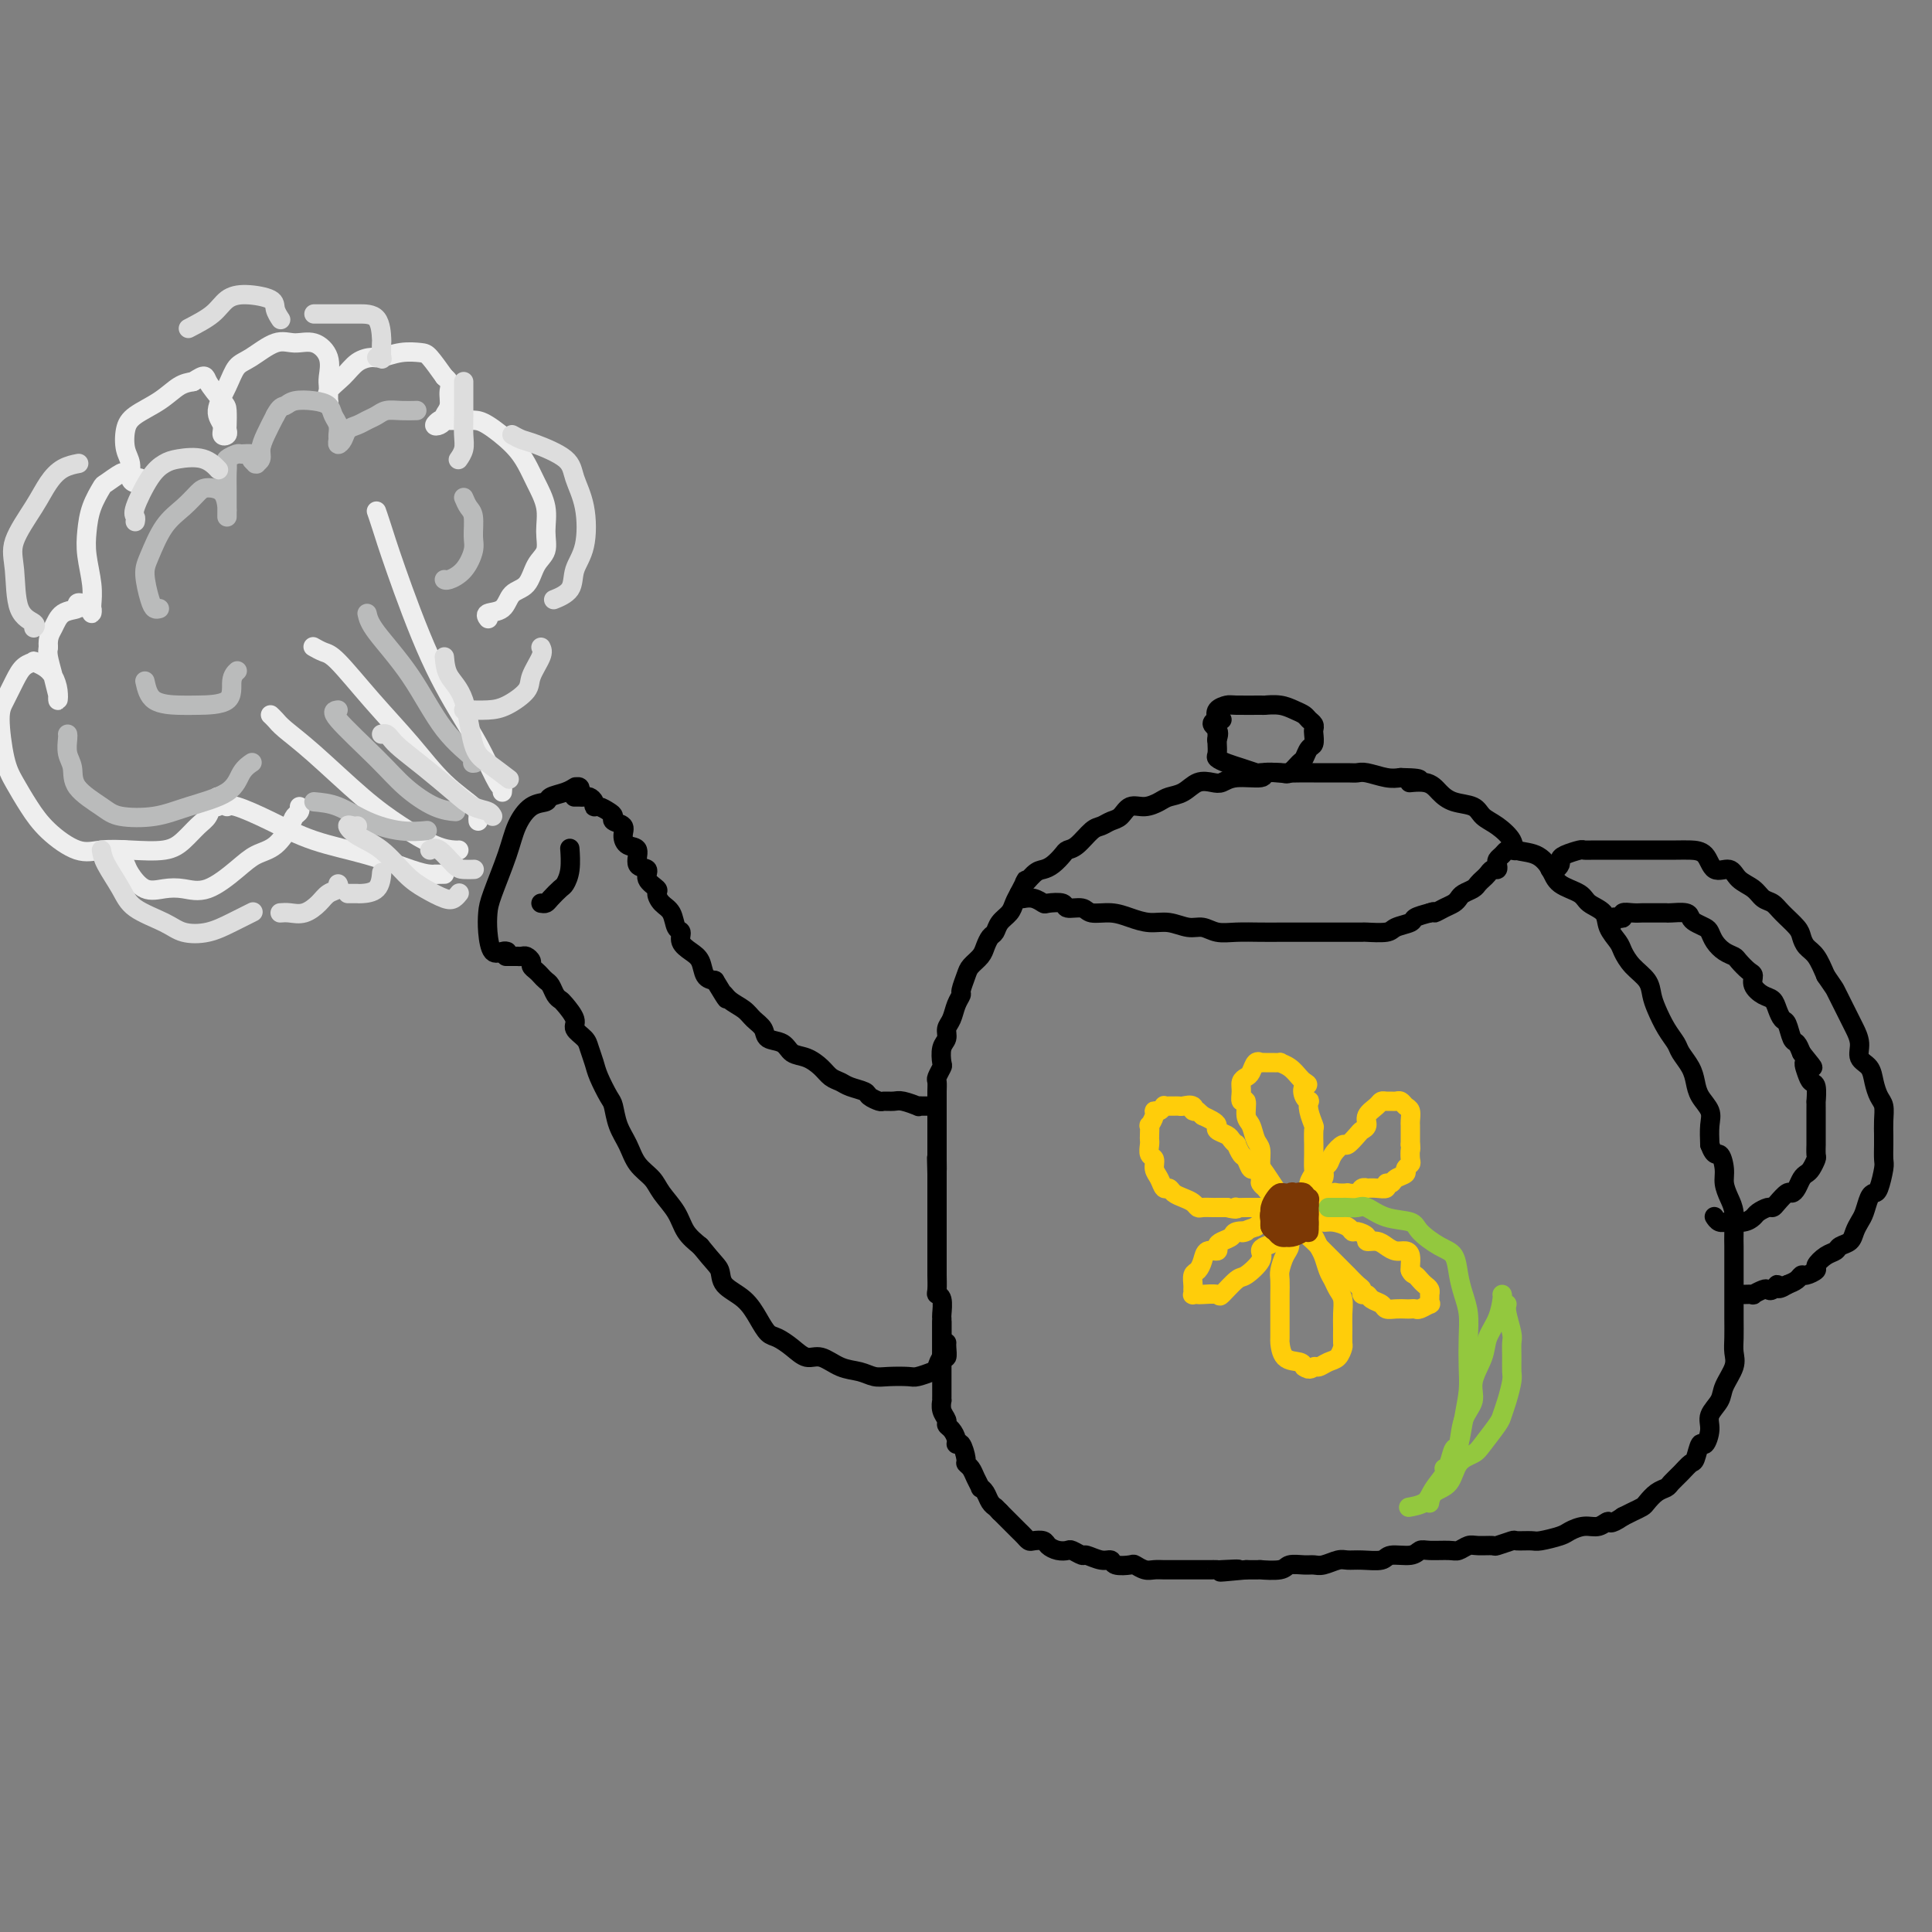 <svg viewBox='0 0 400 400' version='1.1' xmlns='http://www.w3.org/2000/svg' xmlns:xlink='http://www.w3.org/1999/xlink'><rect x="0" y="0" width="400" height="400" fill="#808080" stroke="none"/><g fill='none' stroke='rgb(0,0,0)' stroke-width='4' stroke-linecap='round' stroke-linejoin='round'><path d='M120,164c-0.030,0.113 -0.059,0.226 0,0c0.059,-0.226 0.207,-0.789 0,-1c-0.207,-0.211 -0.770,-0.068 -1,0c-0.230,0.068 -0.126,0.060 0,0c0.126,-0.060 0.274,-0.173 0,0c-0.274,0.173 -0.969,0.632 -2,1c-1.031,0.368 -2.396,0.646 -3,1c-0.604,0.354 -0.445,0.783 -1,1c-0.555,0.217 -1.823,0.220 -3,1c-1.177,0.780 -2.263,2.335 -3,4c-0.737,1.665 -1.124,3.438 -2,6c-0.876,2.562 -2.242,5.912 -3,8c-0.758,2.088 -0.907,2.913 -1,4c-0.093,1.087 -0.130,2.435 0,4c0.130,1.565 0.427,3.347 1,4c0.573,0.653 1.424,0.176 2,0c0.576,-0.176 0.879,-0.050 1,0c0.121,0.050 0.061,0.025 0,0'/><path d='M105,198c-0.233,-0.000 -0.466,-0.001 0,0c0.466,0.001 1.631,0.003 2,0c0.369,-0.003 -0.060,-0.012 0,0c0.060,0.012 0.607,0.045 1,0c0.393,-0.045 0.630,-0.167 1,0c0.370,0.167 0.873,0.622 1,1c0.127,0.378 -0.121,0.678 0,1c0.121,0.322 0.610,0.667 1,1c0.390,0.333 0.682,0.653 1,1c0.318,0.347 0.661,0.721 1,1c0.339,0.279 0.673,0.463 1,1c0.327,0.537 0.646,1.428 1,2c0.354,0.572 0.743,0.825 1,1c0.257,0.175 0.383,0.273 1,1c0.617,0.727 1.724,2.085 2,3c0.276,0.915 -0.278,1.387 0,2c0.278,0.613 1.388,1.365 2,2c0.612,0.635 0.728,1.151 1,2c0.272,0.849 0.702,2.029 1,3c0.298,0.971 0.464,1.732 1,3c0.536,1.268 1.441,3.042 2,4c0.559,0.958 0.773,1.099 1,2c0.227,0.901 0.468,2.561 1,4c0.532,1.439 1.354,2.656 2,4c0.646,1.344 1.117,2.814 2,4c0.883,1.186 2.179,2.089 3,3c0.821,0.911 1.169,1.832 2,3c0.831,1.168 2.147,2.584 3,4c0.853,1.416 1.244,2.833 2,4c0.756,1.167 1.878,2.083 3,3'/><path d='M145,258c2.910,3.615 3.686,4.152 4,5c0.314,0.848 0.166,2.005 1,3c0.834,0.995 2.649,1.827 4,3c1.351,1.173 2.238,2.686 3,4c0.762,1.314 1.400,2.427 2,3c0.600,0.573 1.164,0.605 2,1c0.836,0.395 1.946,1.152 3,2c1.054,0.848 2.053,1.786 3,2c0.947,0.214 1.841,-0.296 3,0c1.159,0.296 2.583,1.400 4,2c1.417,0.600 2.825,0.698 4,1c1.175,0.302 2.115,0.810 3,1c0.885,0.190 1.715,0.063 3,0c1.285,-0.063 3.027,-0.063 4,0c0.973,0.063 1.179,0.191 2,0c0.821,-0.191 2.259,-0.699 3,-1c0.741,-0.301 0.787,-0.396 1,-1c0.213,-0.604 0.593,-1.717 1,-2c0.407,-0.283 0.841,0.264 1,0c0.159,-0.264 0.043,-1.340 0,-2c-0.043,-0.660 -0.012,-0.903 0,-1c0.012,-0.097 0.006,-0.049 0,0'/><path d='M112,187c0.364,0.056 0.728,0.113 1,0c0.272,-0.113 0.451,-0.395 1,-1c0.549,-0.605 1.468,-1.531 2,-2c0.532,-0.469 0.679,-0.479 1,-1c0.321,-0.521 0.818,-1.552 1,-3c0.182,-1.448 0.049,-3.313 0,-4c-0.049,-0.687 -0.014,-0.196 0,0c0.014,0.196 0.007,0.098 0,0'/><path d='M119,165c-0.089,0.002 -0.178,0.003 0,0c0.178,-0.003 0.621,-0.011 1,0c0.379,0.011 0.692,0.041 1,0c0.308,-0.041 0.611,-0.151 1,0c0.389,0.151 0.865,0.565 1,1c0.135,0.435 -0.071,0.890 0,1c0.071,0.110 0.419,-0.126 1,0c0.581,0.126 1.395,0.614 2,1c0.605,0.386 1.001,0.671 1,1c-0.001,0.329 -0.398,0.702 0,1c0.398,0.298 1.593,0.521 2,1c0.407,0.479 0.026,1.213 0,2c-0.026,0.787 0.303,1.628 1,2c0.697,0.372 1.764,0.275 2,1c0.236,0.725 -0.358,2.273 0,3c0.358,0.727 1.667,0.632 2,1c0.333,0.368 -0.310,1.200 0,2c0.310,0.800 1.574,1.570 2,2c0.426,0.430 0.013,0.520 0,1c-0.013,0.480 0.373,1.350 1,2c0.627,0.650 1.494,1.081 2,2c0.506,0.919 0.650,2.328 1,3c0.350,0.672 0.905,0.607 1,1c0.095,0.393 -0.270,1.243 0,2c0.270,0.757 1.175,1.419 2,2c0.825,0.581 1.568,1.079 2,2c0.432,0.921 0.552,2.263 1,3c0.448,0.737 1.224,0.868 2,1'/><path d='M148,203c3.374,5.595 2.309,3.582 2,3c-0.309,-0.582 0.139,0.268 1,1c0.861,0.732 2.136,1.347 3,2c0.864,0.653 1.319,1.345 2,2c0.681,0.655 1.589,1.274 2,2c0.411,0.726 0.326,1.559 1,2c0.674,0.441 2.106,0.489 3,1c0.894,0.511 1.251,1.485 2,2c0.749,0.515 1.890,0.572 3,1c1.110,0.428 2.189,1.228 3,2c0.811,0.772 1.354,1.516 2,2c0.646,0.484 1.396,0.708 2,1c0.604,0.292 1.064,0.653 2,1c0.936,0.347 2.348,0.682 3,1c0.652,0.318 0.543,0.620 1,1c0.457,0.380 1.479,0.838 2,1c0.521,0.162 0.541,0.029 1,0c0.459,-0.029 1.355,0.045 2,0c0.645,-0.045 1.037,-0.208 2,0c0.963,0.208 2.495,0.788 3,1c0.505,0.212 -0.019,0.057 0,0c0.019,-0.057 0.580,-0.015 1,0c0.420,0.015 0.700,0.004 1,0c0.300,-0.004 0.619,-0.001 1,0c0.381,0.001 0.823,0.000 1,0c0.177,-0.000 0.088,-0.000 0,0'/><path d='M195,281c-0.000,0.091 -0.000,0.183 0,0c0.000,-0.183 0.000,-0.640 0,-1c-0.000,-0.360 -0.000,-0.624 0,-1c0.000,-0.376 0.000,-0.864 0,-1c-0.000,-0.136 -0.000,0.082 0,0c0.000,-0.082 0.001,-0.463 0,-1c-0.001,-0.537 -0.004,-1.230 0,-2c0.004,-0.770 0.015,-1.619 0,-2c-0.015,-0.381 -0.057,-0.295 0,-1c0.057,-0.705 0.211,-2.200 0,-3c-0.211,-0.800 -0.789,-0.903 -1,-1c-0.211,-0.097 -0.057,-0.187 0,-1c0.057,-0.813 0.015,-2.349 0,-3c-0.015,-0.651 -0.004,-0.415 0,-1c0.004,-0.585 0.001,-1.990 0,-3c-0.001,-1.010 -0.000,-1.626 0,-2c0.000,-0.374 0.000,-0.505 0,-1c-0.000,-0.495 -0.000,-1.355 0,-2c0.000,-0.645 0.000,-1.076 0,-2c-0.000,-0.924 -0.000,-2.341 0,-3c0.000,-0.659 0.000,-0.561 0,-1c-0.000,-0.439 -0.000,-1.417 0,-2c0.000,-0.583 0.000,-0.772 0,-1c-0.000,-0.228 -0.000,-0.494 0,-1c0.000,-0.506 0.000,-1.253 0,-2'/><path d='M194,243c-0.155,-6.036 -0.041,-2.125 0,-1c0.041,1.125 0.011,-0.534 0,-2c-0.011,-1.466 -0.003,-2.738 0,-3c0.003,-0.262 0.001,0.487 0,0c-0.001,-0.487 -0.000,-2.210 0,-3c0.000,-0.790 -0.000,-0.648 0,-1c0.000,-0.352 0.000,-1.198 0,-2c-0.000,-0.802 -0.001,-1.562 0,-2c0.001,-0.438 0.004,-0.555 0,-1c-0.004,-0.445 -0.015,-1.216 0,-2c0.015,-0.784 0.055,-1.579 0,-2c-0.055,-0.421 -0.207,-0.469 0,-1c0.207,-0.531 0.773,-1.546 1,-2c0.227,-0.454 0.117,-0.347 0,-1c-0.117,-0.653 -0.239,-2.065 0,-3c0.239,-0.935 0.839,-1.392 1,-2c0.161,-0.608 -0.115,-1.365 0,-2c0.115,-0.635 0.623,-1.146 1,-2c0.377,-0.854 0.625,-2.049 1,-3c0.375,-0.951 0.878,-1.658 1,-2c0.122,-0.342 -0.136,-0.318 0,-1c0.136,-0.682 0.666,-2.071 1,-3c0.334,-0.929 0.471,-1.400 1,-2c0.529,-0.600 1.450,-1.330 2,-2c0.550,-0.670 0.728,-1.282 1,-2c0.272,-0.718 0.636,-1.543 1,-2c0.364,-0.457 0.727,-0.545 1,-1c0.273,-0.455 0.455,-1.277 1,-2c0.545,-0.723 1.455,-1.349 2,-2c0.545,-0.651 0.727,-1.329 1,-2c0.273,-0.671 0.636,-1.336 1,-2'/><path d='M211,185c2.452,-4.677 1.080,-2.370 1,-2c-0.080,0.370 1.130,-1.197 2,-2c0.870,-0.803 1.401,-0.843 2,-1c0.599,-0.157 1.266,-0.431 2,-1c0.734,-0.569 1.533,-1.434 2,-2c0.467,-0.566 0.600,-0.835 1,-1c0.400,-0.165 1.066,-0.228 2,-1c0.934,-0.772 2.136,-2.253 3,-3c0.864,-0.747 1.389,-0.760 2,-1c0.611,-0.240 1.308,-0.708 2,-1c0.692,-0.292 1.378,-0.407 2,-1c0.622,-0.593 1.181,-1.663 2,-2c0.819,-0.337 1.899,0.060 3,0c1.101,-0.060 2.224,-0.577 3,-1c0.776,-0.423 1.205,-0.753 2,-1c0.795,-0.247 1.957,-0.410 3,-1c1.043,-0.590 1.969,-1.607 3,-2c1.031,-0.393 2.169,-0.162 3,0c0.831,0.162 1.355,0.254 2,0c0.645,-0.254 1.411,-0.853 3,-1c1.589,-0.147 4.000,0.157 5,0c1.000,-0.157 0.587,-0.774 1,-1c0.413,-0.226 1.651,-0.061 3,0c1.349,0.061 2.809,0.017 4,0c1.191,-0.017 2.113,-0.005 3,0c0.887,0.005 1.739,0.005 3,0c1.261,-0.005 2.932,-0.015 4,0c1.068,0.015 1.534,0.056 2,0c0.466,-0.056 0.933,-0.207 2,0c1.067,0.207 2.733,0.774 4,1c1.267,0.226 2.133,0.113 3,0'/><path d='M290,161c6.808,0.096 2.829,0.837 2,1c-0.829,0.163 1.492,-0.251 3,0c1.508,0.251 2.202,1.169 3,2c0.798,0.831 1.699,1.577 3,2c1.301,0.423 3.000,0.523 4,1c1.000,0.477 1.299,1.331 2,2c0.701,0.669 1.802,1.155 3,2c1.198,0.845 2.493,2.050 3,3c0.507,0.950 0.227,1.644 1,2c0.773,0.356 2.600,0.375 4,1c1.400,0.625 2.372,1.857 3,3c0.628,1.143 0.913,2.196 2,3c1.087,0.804 2.978,1.360 4,2c1.022,0.640 1.176,1.364 2,2c0.824,0.636 2.316,1.185 3,2c0.684,0.815 0.558,1.898 1,3c0.442,1.102 1.452,2.224 2,3c0.548,0.776 0.632,1.207 1,2c0.368,0.793 1.018,1.948 2,3c0.982,1.052 2.294,2.001 3,3c0.706,0.999 0.804,2.049 1,3c0.196,0.951 0.490,1.805 1,3c0.510,1.195 1.236,2.732 2,4c0.764,1.268 1.565,2.268 2,3c0.435,0.732 0.502,1.196 1,2c0.498,0.804 1.426,1.947 2,3c0.574,1.053 0.795,2.017 1,3c0.205,0.983 0.395,1.985 1,3c0.605,1.015 1.624,2.042 2,3c0.376,0.958 0.107,1.845 0,3c-0.107,1.155 -0.054,2.577 0,4'/><path d='M354,237c1.008,2.784 1.528,1.745 2,2c0.472,0.255 0.897,1.804 1,3c0.103,1.196 -0.116,2.040 0,3c0.116,0.960 0.567,2.037 1,3c0.433,0.963 0.848,1.810 1,3c0.152,1.190 0.041,2.721 0,4c-0.041,1.279 -0.011,2.306 0,3c0.011,0.694 0.003,1.055 0,2c-0.003,0.945 -0.001,2.472 0,4c0.001,1.528 -0.000,3.056 0,4c0.000,0.944 0.002,1.305 0,2c-0.002,0.695 -0.008,1.726 0,3c0.008,1.274 0.029,2.791 0,4c-0.029,1.209 -0.106,2.109 0,3c0.106,0.891 0.397,1.774 0,3c-0.397,1.226 -1.482,2.796 -2,4c-0.518,1.204 -0.467,2.043 -1,3c-0.533,0.957 -1.648,2.033 -2,3c-0.352,0.967 0.061,1.827 0,3c-0.061,1.173 -0.596,2.660 -1,3c-0.404,0.340 -0.675,-0.466 -1,0c-0.325,0.466 -0.702,2.205 -1,3c-0.298,0.795 -0.516,0.646 -1,1c-0.484,0.354 -1.233,1.212 -2,2c-0.767,0.788 -1.553,1.506 -2,2c-0.447,0.494 -0.557,0.762 -1,1c-0.443,0.238 -1.221,0.445 -2,1c-0.779,0.555 -1.559,1.458 -2,2c-0.441,0.542 -0.542,0.723 -1,1c-0.458,0.277 -1.274,0.651 -2,1c-0.726,0.349 -1.363,0.675 -2,1'/><path d='M336,314c-2.916,2.019 -2.704,1.065 -3,1c-0.296,-0.065 -1.098,0.757 -2,1c-0.902,0.243 -1.903,-0.093 -3,0c-1.097,0.093 -2.291,0.614 -3,1c-0.709,0.386 -0.933,0.638 -2,1c-1.067,0.362 -2.976,0.833 -4,1c-1.024,0.167 -1.161,0.031 -2,0c-0.839,-0.031 -2.378,0.045 -3,0c-0.622,-0.045 -0.326,-0.209 -1,0c-0.674,0.209 -2.316,0.792 -3,1c-0.684,0.208 -0.408,0.042 -1,0c-0.592,-0.042 -2.053,0.042 -3,0c-0.947,-0.042 -1.381,-0.208 -2,0c-0.619,0.208 -1.424,0.792 -2,1c-0.576,0.208 -0.925,0.041 -2,0c-1.075,-0.041 -2.877,0.045 -4,0c-1.123,-0.045 -1.567,-0.222 -2,0c-0.433,0.222 -0.854,0.844 -2,1c-1.146,0.156 -3.016,-0.156 -4,0c-0.984,0.156 -1.082,0.778 -2,1c-0.918,0.222 -2.655,0.045 -4,0c-1.345,-0.045 -2.299,0.041 -3,0c-0.701,-0.041 -1.151,-0.208 -2,0c-0.849,0.208 -2.098,0.792 -3,1c-0.902,0.208 -1.459,0.042 -2,0c-0.541,-0.042 -1.067,0.041 -2,0c-0.933,-0.041 -2.272,-0.207 -3,0c-0.728,0.207 -0.845,0.788 -2,1c-1.155,0.212 -3.350,0.057 -4,0c-0.650,-0.057 0.243,-0.016 0,0c-0.243,0.016 -1.621,0.008 -3,0'/><path d='M258,325c-9.717,0.928 -3.511,0.249 -2,0c1.511,-0.249 -1.674,-0.067 -3,0c-1.326,0.067 -0.792,0.018 -1,0c-0.208,-0.018 -1.158,-0.005 -2,0c-0.842,0.005 -1.576,0.001 -2,0c-0.424,-0.001 -0.536,-0.001 -1,0c-0.464,0.001 -1.279,0.001 -2,0c-0.721,-0.001 -1.349,-0.004 -2,0c-0.651,0.004 -1.324,0.015 -2,0c-0.676,-0.015 -1.355,-0.055 -2,0c-0.645,0.055 -1.258,0.207 -2,0c-0.742,-0.207 -1.615,-0.772 -2,-1c-0.385,-0.228 -0.282,-0.118 -1,0c-0.718,0.118 -2.257,0.243 -3,0c-0.743,-0.243 -0.689,-0.853 -1,-1c-0.311,-0.147 -0.986,0.171 -2,0c-1.014,-0.171 -2.369,-0.830 -3,-1c-0.631,-0.170 -0.540,0.148 -1,0c-0.460,-0.148 -1.470,-0.761 -2,-1c-0.530,-0.239 -0.580,-0.103 -1,0c-0.420,0.103 -1.212,0.172 -2,0c-0.788,-0.172 -1.573,-0.585 -2,-1c-0.427,-0.415 -0.496,-0.832 -1,-1c-0.504,-0.168 -1.445,-0.086 -2,0c-0.555,0.086 -0.726,0.178 -1,0c-0.274,-0.178 -0.651,-0.625 -1,-1c-0.349,-0.375 -0.671,-0.678 -1,-1c-0.329,-0.322 -0.666,-0.664 -1,-1c-0.334,-0.336 -0.667,-0.667 -1,-1c-0.333,-0.333 -0.667,-0.666 -1,-1c-0.333,-0.334 -0.667,-0.667 -1,-1'/><path d='M207,313c-1.106,-1.122 -0.870,-0.926 -1,-1c-0.130,-0.074 -0.626,-0.418 -1,-1c-0.374,-0.582 -0.625,-1.402 -1,-2c-0.375,-0.598 -0.875,-0.973 -1,-1c-0.125,-0.027 0.125,0.293 0,0c-0.125,-0.293 -0.625,-1.200 -1,-2c-0.375,-0.800 -0.626,-1.492 -1,-2c-0.374,-0.508 -0.870,-0.832 -1,-1c-0.130,-0.168 0.106,-0.181 0,-1c-0.106,-0.819 -0.554,-2.443 -1,-3c-0.446,-0.557 -0.889,-0.046 -1,0c-0.111,0.046 0.110,-0.371 0,-1c-0.110,-0.629 -0.551,-1.469 -1,-2c-0.449,-0.531 -0.905,-0.754 -1,-1c-0.095,-0.246 0.171,-0.514 0,-1c-0.171,-0.486 -0.778,-1.191 -1,-2c-0.222,-0.809 -0.060,-1.722 0,-2c0.060,-0.278 0.016,0.080 0,0c-0.016,-0.080 -0.004,-0.599 0,-1c0.004,-0.401 0.001,-0.684 0,-1c-0.001,-0.316 -0.000,-0.665 0,-1c0.000,-0.335 0.000,-0.655 0,-1c-0.000,-0.345 -0.000,-0.714 0,-1c0.000,-0.286 0.000,-0.491 0,-1c-0.000,-0.509 -0.000,-1.324 0,-2c0.000,-0.676 0.000,-1.212 0,-2c-0.000,-0.788 -0.000,-1.828 0,-3c0.000,-1.172 0.000,-2.478 0,-3c-0.000,-0.522 -0.000,-0.261 0,0'/><path d='M321,180c-0.082,-0.024 -0.165,-0.048 0,0c0.165,0.048 0.577,0.167 1,0c0.423,-0.167 0.858,-0.619 1,-1c0.142,-0.381 -0.009,-0.691 0,-1c0.009,-0.309 0.177,-0.619 1,-1c0.823,-0.381 2.299,-0.834 3,-1c0.701,-0.166 0.625,-0.044 1,0c0.375,0.044 1.200,0.012 2,0c0.800,-0.012 1.573,-0.003 2,0c0.427,0.003 0.507,0.001 1,0c0.493,-0.001 1.399,-0.000 2,0c0.601,0.000 0.898,-0.000 2,0c1.102,0.000 3.009,0.001 4,0c0.991,-0.001 1.065,-0.003 2,0c0.935,0.003 2.730,0.009 4,0c1.270,-0.009 2.016,-0.035 3,0c0.984,0.035 2.207,0.130 3,1c0.793,0.870 1.157,2.513 2,3c0.843,0.487 2.166,-0.182 3,0c0.834,0.182 1.181,1.217 2,2c0.819,0.783 2.111,1.316 3,2c0.889,0.684 1.376,1.520 2,2c0.624,0.480 1.385,0.604 2,1c0.615,0.396 1.085,1.063 2,2c0.915,0.937 2.276,2.143 3,3c0.724,0.857 0.813,1.364 1,2c0.187,0.636 0.473,1.402 1,2c0.527,0.598 1.293,1.028 2,2c0.707,0.972 1.353,2.486 2,4'/><path d='M378,202c1.814,2.628 1.849,2.699 2,3c0.151,0.301 0.417,0.833 1,2c0.583,1.167 1.484,2.969 2,4c0.516,1.031 0.649,1.290 1,2c0.351,0.710 0.920,1.871 1,3c0.080,1.129 -0.329,2.227 0,3c0.329,0.773 1.394,1.221 2,2c0.606,0.779 0.751,1.889 1,3c0.249,1.111 0.603,2.222 1,3c0.397,0.778 0.838,1.224 1,2c0.162,0.776 0.044,1.882 0,3c-0.044,1.118 -0.015,2.247 0,3c0.015,0.753 0.015,1.130 0,2c-0.015,0.870 -0.045,2.234 0,3c0.045,0.766 0.167,0.933 0,2c-0.167,1.067 -0.622,3.034 -1,4c-0.378,0.966 -0.679,0.930 -1,1c-0.321,0.070 -0.662,0.246 -1,1c-0.338,0.754 -0.672,2.086 -1,3c-0.328,0.914 -0.651,1.411 -1,2c-0.349,0.589 -0.726,1.270 -1,2c-0.274,0.730 -0.446,1.509 -1,2c-0.554,0.491 -1.492,0.695 -2,1c-0.508,0.305 -0.588,0.713 -1,1c-0.412,0.287 -1.157,0.454 -2,1c-0.843,0.546 -1.783,1.470 -2,2c-0.217,0.530 0.290,0.667 0,1c-0.290,0.333 -1.377,0.862 -2,1c-0.623,0.138 -0.783,-0.117 -1,0c-0.217,0.117 -0.491,0.605 -1,1c-0.509,0.395 -1.255,0.698 -2,1'/><path d='M370,266c-2.572,1.642 -2.004,0.248 -2,0c0.004,-0.248 -0.558,0.652 -1,1c-0.442,0.348 -0.766,0.146 -1,0c-0.234,-0.146 -0.378,-0.235 -1,0c-0.622,0.235 -1.722,0.795 -2,1c-0.278,0.205 0.266,0.055 0,0c-0.266,-0.055 -1.341,-0.015 -2,0c-0.659,0.015 -0.903,0.004 -1,0c-0.097,-0.004 -0.049,-0.002 0,0'/><path d='M333,191c0.444,0.111 0.888,0.222 1,0c0.112,-0.222 -0.108,-0.777 0,-1c0.108,-0.223 0.544,-0.112 1,0c0.456,0.112 0.933,0.226 1,0c0.067,-0.226 -0.277,-0.793 0,-1c0.277,-0.207 1.173,-0.056 2,0c0.827,0.056 1.584,0.015 2,0c0.416,-0.015 0.491,-0.004 1,0c0.509,0.004 1.453,0.000 2,0c0.547,-0.000 0.696,0.003 1,0c0.304,-0.003 0.763,-0.012 1,0c0.237,0.012 0.252,0.045 1,0c0.748,-0.045 2.228,-0.167 3,0c0.772,0.167 0.836,0.625 1,1c0.164,0.375 0.428,0.667 1,1c0.572,0.333 1.453,0.705 2,1c0.547,0.295 0.762,0.512 1,1c0.238,0.488 0.501,1.248 1,2c0.499,0.752 1.234,1.496 2,2c0.766,0.504 1.563,0.768 2,1c0.437,0.232 0.515,0.433 1,1c0.485,0.567 1.376,1.499 2,2c0.624,0.501 0.979,0.571 1,1c0.021,0.429 -0.293,1.219 0,2c0.293,0.781 1.192,1.555 2,2c0.808,0.445 1.526,0.561 2,1c0.474,0.439 0.704,1.202 1,2c0.296,0.798 0.657,1.631 1,2c0.343,0.369 0.669,0.274 1,1c0.331,0.726 0.666,2.272 1,3c0.334,0.728 0.667,0.636 1,1c0.333,0.364 0.667,1.182 1,2'/><path d='M373,218c3.951,4.850 1.829,2.474 1,2c-0.829,-0.474 -0.366,0.954 0,2c0.366,1.046 0.634,1.711 1,2c0.366,0.289 0.830,0.203 1,1c0.170,0.797 0.046,2.478 0,3c-0.046,0.522 -0.012,-0.115 0,0c0.012,0.115 0.003,0.981 0,2c-0.003,1.019 -0.001,2.189 0,3c0.001,0.811 0.001,1.263 0,2c-0.001,0.737 -0.003,1.759 0,2c0.003,0.241 0.012,-0.300 0,0c-0.012,0.300 -0.045,1.441 0,2c0.045,0.559 0.167,0.534 0,1c-0.167,0.466 -0.622,1.421 -1,2c-0.378,0.579 -0.678,0.780 -1,1c-0.322,0.220 -0.667,0.458 -1,1c-0.333,0.542 -0.653,1.389 -1,2c-0.347,0.611 -0.722,0.986 -1,1c-0.278,0.014 -0.460,-0.333 -1,0c-0.540,0.333 -1.440,1.346 -2,2c-0.560,0.654 -0.782,0.950 -1,1c-0.218,0.050 -0.432,-0.144 -1,0c-0.568,0.144 -1.490,0.628 -2,1c-0.510,0.372 -0.610,0.632 -1,1c-0.390,0.368 -1.071,0.845 -2,1c-0.929,0.155 -2.105,-0.010 -3,0c-0.895,0.010 -1.510,0.195 -2,0c-0.490,-0.195 -0.854,-0.770 -1,-1c-0.146,-0.230 -0.073,-0.115 0,0'/><path d='M212,186c-0.168,0.030 -0.335,0.059 0,0c0.335,-0.059 1.173,-0.208 2,0c0.827,0.208 1.643,0.773 2,1c0.357,0.227 0.254,0.117 1,0c0.746,-0.117 2.341,-0.242 3,0c0.659,0.242 0.381,0.852 1,1c0.619,0.148 2.136,-0.167 3,0c0.864,0.167 1.077,0.814 2,1c0.923,0.186 2.558,-0.090 4,0c1.442,0.090 2.693,0.545 4,1c1.307,0.455 2.670,0.910 4,1c1.330,0.090 2.626,-0.186 4,0c1.374,0.186 2.824,0.835 4,1c1.176,0.165 2.076,-0.152 3,0c0.924,0.152 1.871,0.773 3,1c1.129,0.227 2.441,0.061 4,0c1.559,-0.061 3.365,-0.016 5,0c1.635,0.016 3.098,0.004 4,0c0.902,-0.004 1.241,-0.001 2,0c0.759,0.001 1.938,0.000 3,0c1.062,-0.000 2.008,-0.000 3,0c0.992,0.000 2.031,0.001 3,0c0.969,-0.001 1.868,-0.003 3,0c1.132,0.003 2.496,0.012 3,0c0.504,-0.012 0.147,-0.045 1,0c0.853,0.045 2.916,0.167 4,0c1.084,-0.167 1.187,-0.622 2,-1c0.813,-0.378 2.334,-0.679 3,-1c0.666,-0.321 0.476,-0.663 1,-1c0.524,-0.337 1.762,-0.668 3,-1'/><path d='M296,189c1.526,-0.571 0.842,0.002 1,0c0.158,-0.002 1.159,-0.578 2,-1c0.841,-0.422 1.521,-0.690 2,-1c0.479,-0.310 0.758,-0.660 1,-1c0.242,-0.340 0.446,-0.668 1,-1c0.554,-0.332 1.458,-0.667 2,-1c0.542,-0.333 0.723,-0.663 1,-1c0.277,-0.337 0.649,-0.682 1,-1c0.351,-0.318 0.682,-0.610 1,-1c0.318,-0.390 0.624,-0.878 1,-1c0.376,-0.122 0.822,0.121 1,0c0.178,-0.121 0.089,-0.607 0,-1c-0.089,-0.393 -0.177,-0.693 0,-1c0.177,-0.307 0.618,-0.622 1,-1c0.382,-0.378 0.705,-0.820 1,-1c0.295,-0.180 0.564,-0.100 1,0c0.436,0.100 1.041,0.219 1,0c-0.041,-0.219 -0.726,-0.777 -1,-1c-0.274,-0.223 -0.137,-0.112 0,0'/><path d='M253,149c-0.423,0.046 -0.845,0.091 -1,0c-0.155,-0.091 -0.041,-0.319 0,0c0.041,0.319 0.010,1.185 0,2c-0.010,0.815 0.003,1.580 0,2c-0.003,0.420 -0.021,0.493 0,1c0.021,0.507 0.080,1.446 0,2c-0.080,0.554 -0.298,0.723 0,1c0.298,0.277 1.113,0.662 2,1c0.887,0.338 1.847,0.628 3,1c1.153,0.372 2.498,0.825 3,1c0.502,0.175 0.162,0.073 1,0c0.838,-0.073 2.854,-0.118 4,0c1.146,0.118 1.421,0.397 2,0c0.579,-0.397 1.462,-1.472 2,-2c0.538,-0.528 0.732,-0.509 1,-1c0.268,-0.491 0.608,-1.494 1,-2c0.392,-0.506 0.834,-0.517 1,-1c0.166,-0.483 0.056,-1.439 0,-2c-0.056,-0.561 -0.059,-0.727 0,-1c0.059,-0.273 0.179,-0.651 0,-1c-0.179,-0.349 -0.658,-0.668 -1,-1c-0.342,-0.332 -0.546,-0.678 -1,-1c-0.454,-0.322 -1.158,-0.622 -2,-1c-0.842,-0.378 -1.821,-0.834 -3,-1c-1.179,-0.166 -2.558,-0.042 -3,0c-0.442,0.042 0.053,0.003 -1,0c-1.053,-0.003 -3.653,0.030 -5,0c-1.347,-0.030 -1.439,-0.123 -2,0c-0.561,0.123 -1.589,0.464 -2,1c-0.411,0.536 -0.206,1.268 0,2'/><path d='M252,149c-2.012,0.798 -0.542,1.292 0,2c0.542,0.708 0.155,1.631 0,2c-0.155,0.369 -0.077,0.185 0,0'/></g>
<g fill='none' stroke='rgb(238,238,238)' stroke-width='4' stroke-linecap='round' stroke-linejoin='round'><path d='M90,181c0.290,-0.001 0.581,-0.002 1,0c0.419,0.002 0.967,0.005 1,0c0.033,-0.005 -0.449,-0.020 -1,0c-0.551,0.020 -1.173,0.074 -2,0c-0.827,-0.074 -1.860,-0.276 -4,-1c-2.140,-0.724 -5.386,-1.970 -9,-3c-3.614,-1.030 -7.595,-1.845 -11,-3c-3.405,-1.155 -6.232,-2.650 -9,-4c-2.768,-1.350 -5.476,-2.556 -7,-3c-1.524,-0.444 -1.864,-0.127 -2,0c-0.136,0.127 -0.068,0.063 0,0'/><path d='M95,176c-0.136,0.024 -0.271,0.047 -1,0c-0.729,-0.047 -2.051,-0.166 -4,-1c-1.949,-0.834 -4.525,-2.384 -7,-4c-2.475,-1.616 -4.849,-3.298 -8,-6c-3.151,-2.702 -7.079,-6.423 -10,-9c-2.921,-2.577 -4.834,-4.010 -6,-5c-1.166,-0.990 -1.583,-1.536 -2,-2c-0.417,-0.464 -0.833,-0.847 -1,-1c-0.167,-0.153 -0.083,-0.077 0,0'/><path d='M99,170c-0.026,-0.298 -0.051,-0.596 0,-1c0.051,-0.404 0.179,-0.914 -1,-2c-1.179,-1.086 -3.666,-2.749 -6,-5c-2.334,-2.251 -4.513,-5.090 -7,-8c-2.487,-2.910 -5.280,-5.890 -8,-9c-2.720,-3.110 -5.368,-6.349 -7,-8c-1.632,-1.651 -2.247,-1.714 -3,-2c-0.753,-0.286 -1.644,-0.796 -2,-1c-0.356,-0.204 -0.178,-0.102 0,0'/><path d='M104,164c0.043,-0.454 0.086,-0.907 0,-1c-0.086,-0.093 -0.302,0.176 -1,-1c-0.698,-1.176 -1.878,-3.795 -3,-6c-1.122,-2.205 -2.185,-3.996 -4,-7c-1.815,-3.004 -4.381,-7.222 -7,-13c-2.619,-5.778 -5.290,-13.116 -7,-18c-1.710,-4.884 -2.461,-7.315 -3,-9c-0.539,-1.685 -0.868,-2.624 -1,-3c-0.132,-0.376 -0.066,-0.188 0,0'/><path d='M45,165c-0.025,0.296 -0.050,0.592 0,1c0.050,0.408 0.176,0.928 0,1c-0.176,0.072 -0.655,-0.303 -1,0c-0.345,0.303 -0.555,1.283 -1,2c-0.445,0.717 -1.126,1.172 -2,2c-0.874,0.828 -1.943,2.029 -3,3c-1.057,0.971 -2.103,1.713 -4,2c-1.897,0.287 -4.647,0.119 -7,0c-2.353,-0.119 -4.311,-0.187 -6,0c-1.689,0.187 -3.110,0.631 -5,0c-1.890,-0.631 -4.248,-2.336 -6,-4c-1.752,-1.664 -2.898,-3.287 -4,-5c-1.102,-1.713 -2.160,-3.515 -3,-5c-0.840,-1.485 -1.463,-2.653 -2,-5c-0.537,-2.347 -0.987,-5.872 -1,-8c-0.013,-2.128 0.412,-2.858 1,-4c0.588,-1.142 1.340,-2.696 2,-4c0.660,-1.304 1.227,-2.358 2,-3c0.773,-0.642 1.752,-0.871 2,-1c0.248,-0.129 -0.235,-0.159 0,0c0.235,0.159 1.187,0.507 2,1c0.813,0.493 1.487,1.130 2,2c0.513,0.870 0.867,1.973 1,3c0.133,1.027 0.046,1.978 0,2c-0.046,0.022 -0.051,-0.886 0,-1c0.051,-0.114 0.158,0.568 0,0c-0.158,-0.568 -0.581,-2.384 -1,-4c-0.419,-1.616 -0.834,-3.033 -1,-4c-0.166,-0.967 -0.083,-1.483 0,-2'/><path d='M10,134c-0.155,-2.128 0.459,-2.950 1,-4c0.541,-1.050 1.009,-2.330 2,-3c0.991,-0.670 2.504,-0.731 3,-1c0.496,-0.269 -0.025,-0.747 0,-1c0.025,-0.253 0.595,-0.282 1,0c0.405,0.282 0.644,0.873 1,1c0.356,0.127 0.828,-0.211 1,0c0.172,0.211 0.042,0.970 0,1c-0.042,0.030 0.002,-0.668 0,-1c-0.002,-0.332 -0.051,-0.296 0,-1c0.051,-0.704 0.203,-2.147 0,-4c-0.203,-1.853 -0.761,-4.116 -1,-6c-0.239,-1.884 -0.159,-3.388 0,-5c0.159,-1.612 0.396,-3.332 1,-5c0.604,-1.668 1.577,-3.285 2,-4c0.423,-0.715 0.298,-0.527 1,-1c0.702,-0.473 2.230,-1.606 3,-2c0.770,-0.394 0.781,-0.049 1,0c0.219,0.049 0.644,-0.197 1,0c0.356,0.197 0.641,0.836 1,1c0.359,0.164 0.791,-0.147 1,0c0.209,0.147 0.196,0.753 0,1c-0.196,0.247 -0.575,0.134 -1,0c-0.425,-0.134 -0.895,-0.290 -1,-1c-0.105,-0.710 0.155,-1.974 0,-3c-0.155,-1.026 -0.726,-1.812 -1,-3c-0.274,-1.188 -0.250,-2.777 0,-4c0.250,-1.223 0.727,-2.080 2,-3c1.273,-0.920 3.343,-1.901 5,-3c1.657,-1.099 2.902,-2.314 4,-3c1.098,-0.686 2.049,-0.843 3,-1'/><path d='M40,79c2.679,-1.769 2.378,-1.193 3,0c0.622,1.193 2.168,3.003 3,4c0.832,0.997 0.951,1.183 1,2c0.049,0.817 0.029,2.266 0,3c-0.029,0.734 -0.066,0.754 0,1c0.066,0.246 0.234,0.720 0,1c-0.234,0.280 -0.870,0.366 -1,0c-0.130,-0.366 0.245,-1.185 0,-2c-0.245,-0.815 -1.112,-1.627 -1,-3c0.112,-1.373 1.201,-3.306 2,-5c0.799,-1.694 1.308,-3.150 2,-4c0.692,-0.850 1.566,-1.096 3,-2c1.434,-0.904 3.428,-2.467 5,-3c1.572,-0.533 2.723,-0.036 4,0c1.277,0.036 2.682,-0.390 4,0c1.318,0.390 2.549,1.597 3,3c0.451,1.403 0.121,3.003 0,4c-0.121,0.997 -0.032,1.393 0,2c0.032,0.607 0.006,1.425 0,2c-0.006,0.575 0.007,0.906 0,1c-0.007,0.094 -0.036,-0.048 0,0c0.036,0.048 0.135,0.286 0,0c-0.135,-0.286 -0.505,-1.095 0,-2c0.505,-0.905 1.884,-1.907 3,-3c1.116,-1.093 1.969,-2.279 3,-3c1.031,-0.721 2.239,-0.977 3,-1c0.761,-0.023 1.074,0.187 2,0c0.926,-0.187 2.465,-0.772 4,-1c1.535,-0.228 3.067,-0.100 4,0c0.933,0.100 1.267,0.171 2,1c0.733,0.829 1.867,2.414 3,4'/><path d='M92,78c1.602,1.300 1.106,2.051 1,3c-0.106,0.949 0.177,2.098 0,3c-0.177,0.902 -0.815,1.559 -1,2c-0.185,0.441 0.081,0.668 0,1c-0.081,0.332 -0.510,0.768 -1,1c-0.490,0.232 -1.040,0.258 -1,0c0.040,-0.258 0.669,-0.801 1,-1c0.331,-0.199 0.364,-0.056 1,0c0.636,0.056 1.875,0.023 3,0c1.125,-0.023 2.135,-0.037 3,0c0.865,0.037 1.584,0.126 3,1c1.416,0.874 3.528,2.533 5,4c1.472,1.467 2.305,2.742 3,4c0.695,1.258 1.252,2.499 2,4c0.748,1.501 1.688,3.264 2,5c0.312,1.736 -0.003,3.447 0,5c0.003,1.553 0.326,2.949 0,4c-0.326,1.051 -1.300,1.759 -2,3c-0.700,1.241 -1.126,3.016 -2,4c-0.874,0.984 -2.195,1.178 -3,2c-0.805,0.822 -1.092,2.272 -2,3c-0.908,0.728 -2.437,0.735 -3,1c-0.563,0.265 -0.161,0.790 0,1c0.161,0.210 0.080,0.105 0,0'/><path d='M26,176c0.106,0.017 0.212,0.033 0,0c-0.212,-0.033 -0.742,-0.117 -1,0c-0.258,0.117 -0.243,0.434 0,1c0.243,0.566 0.714,1.380 1,2c0.286,0.620 0.388,1.045 1,2c0.612,0.955 1.735,2.440 3,3c1.265,0.560 2.673,0.196 4,0c1.327,-0.196 2.574,-0.225 4,0c1.426,0.225 3.030,0.702 5,0c1.970,-0.702 4.306,-2.583 6,-4c1.694,-1.417 2.745,-2.368 4,-3c1.255,-0.632 2.715,-0.944 4,-2c1.285,-1.056 2.397,-2.858 3,-4c0.603,-1.142 0.698,-1.626 1,-2c0.302,-0.374 0.812,-0.639 1,-1c0.188,-0.361 0.054,-0.817 0,-1c-0.054,-0.183 -0.027,-0.091 0,0'/></g>
<g fill='none' stroke='rgb(186,187,187)' stroke-width='4' stroke-linecap='round' stroke-linejoin='round'><path d='M14,152c0.032,0.149 0.063,0.298 0,1c-0.063,0.702 -0.222,1.957 0,3c0.222,1.043 0.823,1.875 1,3c0.177,1.125 -0.071,2.545 1,4c1.071,1.455 3.460,2.946 5,4c1.540,1.054 2.232,1.671 4,2c1.768,0.329 4.611,0.372 7,0c2.389,-0.372 4.325,-1.158 7,-2c2.675,-0.842 6.088,-1.741 8,-3c1.912,-1.259 2.322,-2.877 3,-4c0.678,-1.123 1.622,-1.749 2,-2c0.378,-0.251 0.189,-0.125 0,0'/><path d='M30,141c0.353,1.578 0.707,3.156 2,4c1.293,0.844 3.527,0.955 5,1c1.473,0.045 2.185,0.026 4,0c1.815,-0.026 4.734,-0.059 6,-1c1.266,-0.941 0.879,-2.792 1,-4c0.121,-1.208 0.749,-1.774 1,-2c0.251,-0.226 0.126,-0.113 0,0'/><path d='M33,126c-0.343,0.096 -0.687,0.192 -1,0c-0.313,-0.192 -0.597,-0.673 -1,-2c-0.403,-1.327 -0.925,-3.500 -1,-5c-0.075,-1.500 0.296,-2.325 1,-4c0.704,-1.675 1.740,-4.199 3,-6c1.260,-1.801 2.744,-2.878 4,-4c1.256,-1.122 2.284,-2.288 3,-3c0.716,-0.712 1.120,-0.969 2,-1c0.880,-0.031 2.236,0.165 3,1c0.764,0.835 0.937,2.310 1,3c0.063,0.690 0.017,0.596 0,1c-0.017,0.404 -0.004,1.307 0,1c0.004,-0.307 -0.001,-1.822 0,-3c0.001,-1.178 0.007,-2.018 0,-3c-0.007,-0.982 -0.028,-2.105 0,-3c0.028,-0.895 0.106,-1.561 0,-2c-0.106,-0.439 -0.397,-0.651 0,-1c0.397,-0.349 1.483,-0.836 2,-1c0.517,-0.164 0.464,-0.006 1,0c0.536,0.006 1.659,-0.141 2,0c0.341,0.141 -0.101,0.571 0,1c0.101,0.429 0.744,0.856 1,1c0.256,0.144 0.123,0.006 0,0c-0.123,-0.006 -0.237,0.120 0,0c0.237,-0.120 0.827,-0.486 1,-1c0.173,-0.514 -0.069,-1.177 0,-2c0.069,-0.823 0.448,-1.807 1,-3c0.552,-1.193 1.276,-2.597 2,-4'/><path d='M57,86c1.003,-1.942 1.511,-1.796 2,-2c0.489,-0.204 0.958,-0.757 2,-1c1.042,-0.243 2.657,-0.178 4,0c1.343,0.178 2.413,0.467 3,1c0.587,0.533 0.692,1.310 1,2c0.308,0.690 0.818,1.293 1,2c0.182,0.707 0.037,1.517 0,2c-0.037,0.483 0.035,0.638 0,1c-0.035,0.362 -0.175,0.931 0,1c0.175,0.069 0.666,-0.363 1,-1c0.334,-0.637 0.512,-1.481 1,-2c0.488,-0.519 1.288,-0.713 2,-1c0.712,-0.287 1.337,-0.665 2,-1c0.663,-0.335 1.366,-0.626 2,-1c0.634,-0.374 1.201,-0.832 2,-1c0.799,-0.168 1.831,-0.045 3,0c1.169,0.045 2.477,0.013 3,0c0.523,-0.013 0.262,-0.006 0,0'/><path d='M96,103c0.307,0.723 0.613,1.447 1,2c0.387,0.553 0.854,0.937 1,2c0.146,1.063 -0.027,2.807 0,4c0.027,1.193 0.256,1.836 0,3c-0.256,1.164 -0.996,2.848 -2,4c-1.004,1.152 -2.270,1.772 -3,2c-0.730,0.228 -0.923,0.065 -1,0c-0.077,-0.065 -0.039,-0.033 0,0'/><path d='M76,127c0.216,0.959 0.432,1.917 2,4c1.568,2.083 4.486,5.290 7,9c2.514,3.710 4.622,7.922 7,11c2.378,3.078 5.025,5.021 6,6c0.975,0.979 0.279,0.994 0,1c-0.279,0.006 -0.139,0.003 0,0'/><path d='M70,147c-0.764,0.091 -1.528,0.182 0,2c1.528,1.818 5.349,5.363 8,8c2.651,2.637 4.133,4.367 6,6c1.867,1.633 4.118,3.171 6,4c1.882,0.829 3.395,0.951 4,1c0.605,0.049 0.303,0.024 0,0'/><path d='M65,166c1.606,0.144 3.212,0.287 5,1c1.788,0.713 3.758,1.995 6,3c2.242,1.005 4.758,1.732 7,2c2.242,0.268 4.212,0.077 5,0c0.788,-0.077 0.394,-0.038 0,0'/></g>
<g fill='none' stroke='rgb(221,221,221)' stroke-width='4' stroke-linecap='round' stroke-linejoin='round'><path d='M16,96c0.264,-0.050 0.529,-0.100 0,0c-0.529,0.100 -1.851,0.350 -3,1c-1.149,0.650 -2.125,1.700 -3,3c-0.875,1.300 -1.649,2.848 -3,5c-1.351,2.152 -3.280,4.906 -4,7c-0.720,2.094 -0.232,3.528 0,6c0.232,2.472 0.206,5.982 1,8c0.794,2.018 2.406,2.543 3,3c0.594,0.457 0.170,0.845 0,1c-0.170,0.155 -0.085,0.078 0,0'/><path d='M28,108c0.071,-0.356 0.141,-0.711 0,-1c-0.141,-0.289 -0.495,-0.510 0,-2c0.495,-1.490 1.839,-4.248 3,-6c1.161,-1.752 2.140,-2.497 3,-3c0.860,-0.503 1.602,-0.764 3,-1c1.398,-0.236 3.453,-0.448 5,0c1.547,0.448 2.585,1.557 3,2c0.415,0.443 0.208,0.222 0,0'/><path d='M39,68c1.856,-0.963 3.712,-1.927 5,-3c1.288,-1.073 2.009,-2.256 3,-3c0.991,-0.744 2.252,-1.050 4,-1c1.748,0.050 3.984,0.457 5,1c1.016,0.543 0.812,1.223 1,2c0.188,0.777 0.768,1.651 1,2c0.232,0.349 0.116,0.175 0,0'/><path d='M65,65c1.132,0.000 2.265,0.001 3,0c0.735,-0.001 1.073,-0.003 2,0c0.927,0.003 2.444,0.012 4,0c1.556,-0.012 3.150,-0.046 4,1c0.850,1.046 0.956,3.170 1,4c0.044,0.830 0.026,0.366 0,1c-0.026,0.634 -0.058,2.366 0,3c0.058,0.634 0.208,0.171 0,0c-0.208,-0.171 -0.774,-0.049 -1,0c-0.226,0.049 -0.113,0.024 0,0'/><path d='M96,79c-0.002,0.916 -0.004,1.832 0,3c0.004,1.168 0.015,2.586 0,4c-0.015,1.414 -0.056,2.822 0,4c0.056,1.178 0.207,2.125 0,3c-0.207,0.875 -0.774,1.679 -1,2c-0.226,0.321 -0.113,0.161 0,0'/><path d='M106,90c0.675,0.377 1.351,0.754 2,1c0.649,0.246 1.272,0.361 3,1c1.728,0.639 4.561,1.801 6,3c1.439,1.199 1.485,2.436 2,4c0.515,1.564 1.500,3.456 2,6c0.500,2.544 0.515,5.740 0,8c-0.515,2.260 -1.561,3.585 -2,5c-0.439,1.415 -0.272,2.919 -1,4c-0.728,1.081 -2.351,1.737 -3,2c-0.649,0.263 -0.325,0.131 0,0'/><path d='M112,134c0.222,0.461 0.444,0.922 0,2c-0.444,1.078 -1.555,2.772 -2,4c-0.445,1.228 -0.224,1.989 -1,3c-0.776,1.011 -2.548,2.271 -4,3c-1.452,0.729 -2.585,0.927 -4,1c-1.415,0.073 -3.112,0.020 -4,0c-0.888,-0.020 -0.968,-0.006 -1,0c-0.032,0.006 -0.016,0.003 0,0'/><path d='M21,176c0.132,0.803 0.263,1.606 1,3c0.737,1.394 2.079,3.380 3,5c0.921,1.620 1.421,2.873 3,4c1.579,1.127 4.238,2.126 6,3c1.762,0.874 2.627,1.621 4,2c1.373,0.379 3.255,0.390 5,0c1.745,-0.390 3.355,-1.182 5,-2c1.645,-0.818 3.327,-1.662 4,-2c0.673,-0.338 0.336,-0.169 0,0'/><path d='M58,189c0.585,-0.046 1.169,-0.092 2,0c0.831,0.092 1.907,0.322 3,0c1.093,-0.322 2.202,-1.197 3,-2c0.798,-0.803 1.286,-1.535 2,-2c0.714,-0.465 1.654,-0.664 2,-1c0.346,-0.336 0.099,-0.810 0,-1c-0.099,-0.190 -0.049,-0.095 0,0'/><path d='M72,185c0.815,-0.006 1.630,-0.013 2,0c0.370,0.013 0.295,0.045 1,0c0.705,-0.045 2.190,-0.166 3,-1c0.810,-0.834 0.946,-2.381 1,-3c0.054,-0.619 0.027,-0.309 0,0'/><path d='M74,171c-0.280,0.046 -0.561,0.091 -1,0c-0.439,-0.091 -1.038,-0.320 -1,0c0.038,0.320 0.713,1.189 2,2c1.287,0.811 3.185,1.563 5,3c1.815,1.437 3.548,3.558 5,5c1.452,1.442 2.624,2.204 4,3c1.376,0.796 2.956,1.626 4,2c1.044,0.374 1.550,0.293 2,0c0.450,-0.293 0.843,-0.798 1,-1c0.157,-0.202 0.079,-0.101 0,0'/><path d='M89,176c0.550,-0.309 1.100,-0.619 2,0c0.900,0.619 2.150,2.166 3,3c0.850,0.834 1.300,0.956 2,1c0.700,0.044 1.650,0.012 2,0c0.350,-0.012 0.100,-0.003 0,0c-0.100,0.003 -0.050,0.002 0,0'/><path d='M79,152c0.341,-0.076 0.681,-0.152 1,0c0.319,0.152 0.616,0.531 1,1c0.384,0.469 0.856,1.029 2,2c1.144,0.971 2.962,2.355 5,4c2.038,1.645 4.298,3.551 6,5c1.702,1.449 2.848,2.440 4,3c1.152,0.560 2.310,0.689 3,1c0.690,0.311 0.911,0.803 1,1c0.089,0.197 0.044,0.098 0,0'/><path d='M92,136c0.128,1.371 0.256,2.743 1,4c0.744,1.257 2.106,2.400 3,5c0.894,2.600 1.322,6.656 2,9c0.678,2.344 1.606,2.977 3,4c1.394,1.023 3.256,2.435 4,3c0.744,0.565 0.372,0.282 0,0'/></g>
<g fill='none' stroke='rgb(255,205,10)' stroke-width='4' stroke-linecap='round' stroke-linejoin='round'><path d='M269,250c-0.438,-0.015 -0.876,-0.029 -1,0c-0.124,0.029 0.065,0.103 0,0c-0.065,-0.103 -0.386,-0.383 -1,-1c-0.614,-0.617 -1.523,-1.573 -2,-2c-0.477,-0.427 -0.523,-0.326 -1,-1c-0.477,-0.674 -1.384,-2.124 -2,-3c-0.616,-0.876 -0.940,-1.178 -1,-2c-0.060,-0.822 0.143,-2.165 0,-3c-0.143,-0.835 -0.630,-1.161 -1,-2c-0.370,-0.839 -0.621,-2.192 -1,-3c-0.379,-0.808 -0.887,-1.071 -1,-2c-0.113,-0.929 0.169,-2.525 0,-3c-0.169,-0.475 -0.788,0.172 -1,0c-0.212,-0.172 -0.016,-1.164 0,-2c0.016,-0.836 -0.149,-1.516 0,-2c0.149,-0.484 0.614,-0.771 1,-1c0.386,-0.229 0.695,-0.401 1,-1c0.305,-0.599 0.605,-1.625 1,-2c0.395,-0.375 0.884,-0.100 1,0c0.116,0.100 -0.142,0.026 0,0c0.142,-0.026 0.685,-0.005 1,0c0.315,0.005 0.403,-0.006 1,0c0.597,0.006 1.704,0.029 2,0c0.296,-0.029 -0.220,-0.111 0,0c0.220,0.111 1.175,0.414 2,1c0.825,0.586 1.522,1.453 2,2c0.478,0.547 0.739,0.773 1,1'/><path d='M270,224c1.408,0.742 0.429,0.596 0,1c-0.429,0.404 -0.307,1.359 0,2c0.307,0.641 0.800,0.967 1,1c0.200,0.033 0.106,-0.228 0,0c-0.106,0.228 -0.225,0.946 0,2c0.225,1.054 0.792,2.445 1,3c0.208,0.555 0.055,0.275 0,1c-0.055,0.725 -0.014,2.455 0,3c0.014,0.545 -0.000,-0.097 0,0c0.000,0.097 0.015,0.932 0,2c-0.015,1.068 -0.061,2.370 0,3c0.061,0.630 0.227,0.588 0,1c-0.227,0.412 -0.849,1.278 -1,2c-0.151,0.722 0.167,1.300 0,2c-0.167,0.700 -0.819,1.520 -1,2c-0.181,0.480 0.110,0.618 0,1c-0.110,0.382 -0.621,1.007 -1,2c-0.379,0.993 -0.627,2.353 -1,3c-0.373,0.647 -0.870,0.581 -1,1c-0.130,0.419 0.109,1.323 0,2c-0.109,0.677 -0.565,1.127 -1,2c-0.435,0.873 -0.849,2.170 -1,3c-0.151,0.830 -0.040,1.194 0,2c0.040,0.806 0.011,2.056 0,3c-0.011,0.944 -0.002,1.584 0,2c0.002,0.416 -0.003,0.608 0,2c0.003,1.392 0.015,3.983 0,5c-0.015,1.017 -0.055,0.458 0,1c0.055,0.542 0.207,2.184 1,3c0.793,0.816 2.227,0.804 3,1c0.773,0.196 0.887,0.598 1,1'/><path d='M270,283c1.191,0.914 1.668,0.199 2,0c0.332,-0.199 0.520,0.117 1,0c0.480,-0.117 1.253,-0.667 2,-1c0.747,-0.333 1.468,-0.448 2,-1c0.532,-0.552 0.875,-1.541 1,-2c0.125,-0.459 0.030,-0.388 0,-1c-0.030,-0.612 0.003,-1.907 0,-3c-0.003,-1.093 -0.042,-1.982 0,-3c0.042,-1.018 0.166,-2.163 0,-3c-0.166,-0.837 -0.622,-1.365 -1,-2c-0.378,-0.635 -0.679,-1.379 -1,-2c-0.321,-0.621 -0.663,-1.121 -1,-2c-0.337,-0.879 -0.668,-2.137 -1,-3c-0.332,-0.863 -0.663,-1.330 -1,-2c-0.337,-0.670 -0.678,-1.541 -1,-2c-0.322,-0.459 -0.625,-0.505 -1,-1c-0.375,-0.495 -0.822,-1.439 -1,-2c-0.178,-0.561 -0.086,-0.739 0,-1c0.086,-0.261 0.167,-0.606 0,-1c-0.167,-0.394 -0.584,-0.837 -1,-1c-0.416,-0.163 -0.833,-0.047 -1,0c-0.167,0.047 -0.083,0.023 0,0'/><path d='M267,250c-0.312,-0.022 -0.623,-0.043 -1,0c-0.377,0.043 -0.818,0.151 -1,0c-0.182,-0.151 -0.104,-0.561 0,-1c0.104,-0.439 0.234,-0.906 0,-1c-0.234,-0.094 -0.832,0.186 -1,0c-0.168,-0.186 0.095,-0.838 0,-1c-0.095,-0.162 -0.546,0.165 -1,0c-0.454,-0.165 -0.909,-0.823 -1,-1c-0.091,-0.177 0.183,0.126 0,0c-0.183,-0.126 -0.823,-0.682 -1,-1c-0.177,-0.318 0.107,-0.399 0,-1c-0.107,-0.601 -0.607,-1.724 -1,-2c-0.393,-0.276 -0.679,0.295 -1,0c-0.321,-0.295 -0.678,-1.455 -1,-2c-0.322,-0.545 -0.610,-0.475 -1,-1c-0.390,-0.525 -0.883,-1.646 -1,-2c-0.117,-0.354 0.141,0.060 0,0c-0.141,-0.060 -0.681,-0.593 -1,-1c-0.319,-0.407 -0.417,-0.686 -1,-1c-0.583,-0.314 -1.651,-0.661 -2,-1c-0.349,-0.339 0.021,-0.668 0,-1c-0.021,-0.332 -0.435,-0.666 -1,-1c-0.565,-0.334 -1.283,-0.667 -2,-1'/><path d='M249,231c-3.267,-3.105 -2.433,-1.368 -2,-1c0.433,0.368 0.467,-0.634 0,-1c-0.467,-0.366 -1.436,-0.098 -2,0c-0.564,0.098 -0.725,0.025 -1,0c-0.275,-0.025 -0.665,-0.003 -1,0c-0.335,0.003 -0.616,-0.014 -1,0c-0.384,0.014 -0.872,0.058 -1,0c-0.128,-0.058 0.106,-0.218 0,0c-0.106,0.218 -0.550,0.813 -1,1c-0.450,0.187 -0.905,-0.034 -1,0c-0.095,0.034 0.171,0.324 0,1c-0.171,0.676 -0.777,1.738 -1,2c-0.223,0.262 -0.061,-0.277 0,0c0.061,0.277 0.020,1.369 0,2c-0.020,0.631 -0.020,0.802 0,1c0.020,0.198 0.061,0.423 0,1c-0.061,0.577 -0.224,1.507 0,2c0.224,0.493 0.834,0.548 1,1c0.166,0.452 -0.111,1.301 0,2c0.111,0.699 0.610,1.248 1,2c0.390,0.752 0.672,1.707 1,2c0.328,0.293 0.704,-0.075 1,0c0.296,0.075 0.512,0.595 1,1c0.488,0.405 1.247,0.697 2,1c0.753,0.303 1.498,0.617 2,1c0.502,0.383 0.760,0.835 1,1c0.240,0.165 0.462,0.044 1,0c0.538,-0.044 1.392,-0.012 2,0c0.608,0.012 0.971,0.003 1,0c0.029,-0.003 -0.278,-0.001 0,0c0.278,0.001 1.139,0.000 2,0'/><path d='M254,250c2.493,0.619 2.226,0.166 2,0c-0.226,-0.166 -0.410,-0.044 0,0c0.410,0.044 1.416,0.012 2,0c0.584,-0.012 0.747,-0.003 1,0c0.253,0.003 0.596,0.001 1,0c0.404,-0.001 0.868,-0.000 1,0c0.132,0.000 -0.068,0.000 0,0c0.068,-0.000 0.403,-0.000 1,0c0.597,0.000 1.455,0.000 2,0c0.545,-0.000 0.776,-0.001 1,0c0.224,0.001 0.442,0.004 1,0c0.558,-0.004 1.458,-0.016 2,0c0.542,0.016 0.728,0.060 1,0c0.272,-0.060 0.632,-0.222 1,0c0.368,0.222 0.744,0.829 1,1c0.256,0.171 0.391,-0.095 1,0c0.609,0.095 1.694,0.551 2,1c0.306,0.449 -0.165,0.890 0,1c0.165,0.110 0.966,-0.111 2,0c1.034,0.111 2.300,0.556 3,1c0.700,0.444 0.835,0.889 1,1c0.165,0.111 0.362,-0.111 1,0c0.638,0.111 1.718,0.555 2,1c0.282,0.445 -0.233,0.889 0,1c0.233,0.111 1.215,-0.112 2,0c0.785,0.112 1.373,0.558 2,1c0.627,0.442 1.292,0.878 2,1c0.708,0.122 1.458,-0.070 2,0c0.542,0.070 0.877,0.404 1,1c0.123,0.596 0.035,1.456 0,2c-0.035,0.544 -0.018,0.772 0,1'/><path d='M292,263c0.332,0.798 0.663,0.792 1,1c0.337,0.208 0.679,0.630 1,1c0.321,0.370 0.622,0.687 1,1c0.378,0.313 0.833,0.623 1,1c0.167,0.377 0.044,0.823 0,1c-0.044,0.177 -0.010,0.085 0,0c0.010,-0.085 -0.004,-0.163 0,0c0.004,0.163 0.026,0.565 0,1c-0.026,0.435 -0.101,0.901 0,1c0.101,0.099 0.379,-0.170 0,0c-0.379,0.170 -1.414,0.777 -2,1c-0.586,0.223 -0.724,0.060 -1,0c-0.276,-0.060 -0.689,-0.019 -1,0c-0.311,0.019 -0.521,0.017 -1,0c-0.479,-0.017 -1.227,-0.047 -2,0c-0.773,0.047 -1.570,0.171 -2,0c-0.430,-0.171 -0.493,-0.638 -1,-1c-0.507,-0.362 -1.458,-0.621 -2,-1c-0.542,-0.379 -0.675,-0.880 -1,-1c-0.325,-0.120 -0.842,0.141 -1,0c-0.158,-0.141 0.043,-0.685 0,-1c-0.043,-0.315 -0.330,-0.403 -1,-1c-0.670,-0.597 -1.724,-1.704 -2,-2c-0.276,-0.296 0.224,0.219 0,0c-0.224,-0.219 -1.172,-1.171 -2,-2c-0.828,-0.829 -1.536,-1.535 -2,-2c-0.464,-0.465 -0.685,-0.688 -1,-1c-0.315,-0.312 -0.724,-0.712 -1,-1c-0.276,-0.288 -0.421,-0.462 -1,-1c-0.579,-0.538 -1.594,-1.439 -2,-2c-0.406,-0.561 -0.203,-0.780 0,-1'/><path d='M270,254c-2.643,-2.869 -1.250,-2.042 -1,-2c0.250,0.042 -0.643,-0.702 -1,-1c-0.357,-0.298 -0.179,-0.149 0,0'/><path d='M270,251c-0.084,-0.477 -0.168,-0.953 0,-1c0.168,-0.047 0.589,0.336 1,0c0.411,-0.336 0.813,-1.389 1,-2c0.187,-0.611 0.158,-0.779 0,-1c-0.158,-0.221 -0.447,-0.495 0,-1c0.447,-0.505 1.629,-1.239 2,-2c0.371,-0.761 -0.071,-1.547 0,-2c0.071,-0.453 0.653,-0.573 1,-1c0.347,-0.427 0.460,-1.161 1,-2c0.540,-0.839 1.508,-1.782 2,-2c0.492,-0.218 0.508,0.290 1,0c0.492,-0.290 1.459,-1.376 2,-2c0.541,-0.624 0.656,-0.784 1,-1c0.344,-0.216 0.918,-0.489 1,-1c0.082,-0.511 -0.329,-1.261 0,-2c0.329,-0.739 1.398,-1.466 2,-2c0.602,-0.534 0.739,-0.876 1,-1c0.261,-0.124 0.647,-0.030 1,0c0.353,0.030 0.673,-0.004 1,0c0.327,0.004 0.662,0.046 1,0c0.338,-0.046 0.679,-0.181 1,0c0.321,0.181 0.622,0.677 1,1c0.378,0.323 0.833,0.471 1,1c0.167,0.529 0.045,1.437 0,2c-0.045,0.563 -0.012,0.780 0,1c0.012,0.220 0.003,0.444 0,1c-0.003,0.556 -0.001,1.445 0,2c0.001,0.555 0.000,0.778 0,1'/><path d='M292,237c0.160,1.356 0.059,0.744 0,1c-0.059,0.256 -0.075,1.378 0,2c0.075,0.622 0.242,0.745 0,1c-0.242,0.255 -0.892,0.642 -1,1c-0.108,0.358 0.326,0.688 0,1c-0.326,0.312 -1.413,0.605 -2,1c-0.587,0.395 -0.673,0.890 -1,1c-0.327,0.110 -0.896,-0.166 -1,0c-0.104,0.166 0.256,0.776 0,1c-0.256,0.224 -1.128,0.064 -2,0c-0.872,-0.064 -1.744,-0.031 -2,0c-0.256,0.031 0.105,0.061 0,0c-0.105,-0.061 -0.676,-0.212 -1,0c-0.324,0.212 -0.401,0.788 -1,1c-0.599,0.212 -1.719,0.061 -2,0c-0.281,-0.061 0.275,-0.030 0,0c-0.275,0.030 -1.383,0.061 -2,0c-0.617,-0.061 -0.743,-0.212 -1,0c-0.257,0.212 -0.647,0.788 -1,1c-0.353,0.212 -0.671,0.060 -1,0c-0.329,-0.060 -0.670,-0.026 -1,0c-0.330,0.026 -0.651,0.046 -1,0c-0.349,-0.046 -0.728,-0.157 -1,0c-0.272,0.157 -0.439,0.581 -1,1c-0.561,0.419 -1.516,0.833 -2,1c-0.484,0.167 -0.497,0.086 -1,0c-0.503,-0.086 -1.497,-0.178 -2,0c-0.503,0.178 -0.516,0.625 -1,1c-0.484,0.375 -1.438,0.678 -2,1c-0.562,0.322 -0.732,0.663 -1,1c-0.268,0.337 -0.634,0.668 -1,1'/><path d='M260,254c-4.672,1.632 -2.352,1.210 -2,1c0.352,-0.210 -1.263,-0.210 -2,0c-0.737,0.210 -0.597,0.629 -1,1c-0.403,0.371 -1.351,0.694 -2,1c-0.649,0.306 -1.000,0.597 -1,1c-0.000,0.403 0.350,0.919 0,1c-0.350,0.081 -1.400,-0.273 -2,0c-0.600,0.273 -0.749,1.172 -1,2c-0.251,0.828 -0.603,1.585 -1,2c-0.397,0.415 -0.839,0.490 -1,1c-0.161,0.510 -0.039,1.457 0,2c0.039,0.543 -0.003,0.682 0,1c0.003,0.318 0.050,0.817 0,1c-0.050,0.183 -0.198,0.052 0,0c0.198,-0.052 0.743,-0.025 1,0c0.257,0.025 0.227,0.048 1,0c0.773,-0.048 2.348,-0.166 3,0c0.652,0.166 0.381,0.616 1,0c0.619,-0.616 2.129,-2.298 3,-3c0.871,-0.702 1.102,-0.425 2,-1c0.898,-0.575 2.463,-2.002 3,-3c0.537,-0.998 0.046,-1.567 0,-2c-0.046,-0.433 0.355,-0.731 1,-1c0.645,-0.269 1.536,-0.510 2,-1c0.464,-0.490 0.503,-1.228 1,-2c0.497,-0.772 1.453,-1.578 2,-2c0.547,-0.422 0.686,-0.460 1,-1c0.314,-0.540 0.804,-1.583 1,-2c0.196,-0.417 0.098,-0.209 0,0'/></g>
<g fill='none' stroke='rgb(147,200,62)' stroke-width='4' stroke-linecap='round' stroke-linejoin='round'><path d='M275,250c0.335,0.000 0.670,0.001 1,0c0.330,-0.001 0.653,-0.002 1,0c0.347,0.002 0.716,0.007 1,0c0.284,-0.007 0.482,-0.028 1,0c0.518,0.028 1.355,0.103 2,0c0.645,-0.103 1.099,-0.385 2,0c0.901,0.385 2.248,1.438 4,2c1.752,0.562 3.908,0.632 5,1c1.092,0.368 1.118,1.035 2,2c0.882,0.965 2.618,2.228 4,3c1.382,0.772 2.409,1.054 3,2c0.591,0.946 0.747,2.556 1,4c0.253,1.444 0.605,2.724 1,4c0.395,1.276 0.835,2.550 1,4c0.165,1.450 0.054,3.075 0,5c-0.054,1.925 -0.053,4.150 0,6c0.053,1.850 0.157,3.325 0,5c-0.157,1.675 -0.575,3.549 -1,6c-0.425,2.451 -0.857,5.480 -2,8c-1.143,2.520 -2.997,4.531 -4,6c-1.003,1.469 -1.155,2.395 -2,3c-0.845,0.605 -2.384,0.887 -3,1c-0.616,0.113 -0.308,0.056 0,0'/><path d='M299,304c0.336,-0.080 0.673,-0.159 1,-1c0.327,-0.841 0.646,-2.443 1,-3c0.354,-0.557 0.743,-0.070 1,-1c0.257,-0.930 0.383,-3.277 1,-5c0.617,-1.723 1.727,-2.823 2,-4c0.273,-1.177 -0.291,-2.431 0,-4c0.291,-1.569 1.437,-3.454 2,-5c0.563,-1.546 0.543,-2.754 1,-4c0.457,-1.246 1.391,-2.530 2,-4c0.609,-1.470 0.895,-3.127 1,-4c0.105,-0.873 0.030,-0.964 0,-1c-0.030,-0.036 -0.015,-0.018 0,0'/><path d='M312,270c-0.113,0.434 -0.227,0.869 0,2c0.227,1.131 0.794,2.959 1,4c0.206,1.041 0.052,1.297 0,2c-0.052,0.703 -0.003,1.855 0,3c0.003,1.145 -0.039,2.283 0,3c0.039,0.717 0.158,1.015 0,2c-0.158,0.985 -0.593,2.659 -1,4c-0.407,1.341 -0.784,2.349 -1,3c-0.216,0.651 -0.269,0.944 -1,2c-0.731,1.056 -2.140,2.873 -3,4c-0.860,1.127 -1.173,1.563 -2,2c-0.827,0.437 -2.169,0.874 -3,2c-0.831,1.126 -1.151,2.941 -2,4c-0.849,1.059 -2.229,1.362 -3,2c-0.771,0.638 -0.935,1.611 -1,2c-0.065,0.389 -0.033,0.195 0,0'/></g>
<g fill='none' stroke='rgb(124,56,5)' stroke-width='4' stroke-linecap='round' stroke-linejoin='round'><path d='M271,249c0.119,-0.453 0.239,-0.905 0,-1c-0.239,-0.095 -0.836,0.169 -1,0c-0.164,-0.169 0.106,-0.770 0,-1c-0.106,-0.230 -0.588,-0.088 -1,0c-0.412,0.088 -0.755,0.124 -1,0c-0.245,-0.124 -0.392,-0.407 -1,0c-0.608,0.407 -1.676,1.506 -2,2c-0.324,0.494 0.098,0.385 0,1c-0.098,0.615 -0.714,1.955 -1,3c-0.286,1.045 -0.242,1.793 0,2c0.242,0.207 0.681,-0.129 1,0c0.319,0.129 0.516,0.722 1,1c0.484,0.278 1.254,0.239 2,0c0.746,-0.239 1.468,-0.679 2,-1c0.532,-0.321 0.872,-0.524 1,-1c0.128,-0.476 0.043,-1.224 0,-2c-0.043,-0.776 -0.043,-1.581 0,-2c0.043,-0.419 0.128,-0.453 0,-1c-0.128,-0.547 -0.468,-1.609 -1,-2c-0.532,-0.391 -1.257,-0.113 -2,0c-0.743,0.113 -1.505,0.060 -2,0c-0.495,-0.060 -0.722,-0.129 -1,0c-0.278,0.129 -0.607,0.454 -1,1c-0.393,0.546 -0.849,1.313 -1,2c-0.151,0.687 0.003,1.296 0,2c-0.003,0.704 -0.162,1.505 0,2c0.162,0.495 0.646,0.685 1,1c0.354,0.315 0.578,0.756 1,1c0.422,0.244 1.041,0.292 2,0c0.959,-0.292 2.258,-0.925 3,-1c0.742,-0.075 0.926,0.407 1,0c0.074,-0.407 0.037,-1.704 0,-3'/><path d='M271,252c0.145,-0.873 0.007,-1.556 0,-2c-0.007,-0.444 0.115,-0.648 0,-1c-0.115,-0.352 -0.469,-0.853 -1,-1c-0.531,-0.147 -1.238,0.058 -2,0c-0.762,-0.058 -1.578,-0.381 -2,0c-0.422,0.381 -0.450,1.465 -1,2c-0.550,0.535 -1.624,0.521 -2,1c-0.376,0.479 -0.055,1.450 0,2c0.055,0.550 -0.155,0.680 0,1c0.155,0.320 0.676,0.830 1,1c0.324,0.170 0.451,0.001 1,0c0.549,-0.001 1.521,0.168 2,0c0.479,-0.168 0.465,-0.672 1,-1c0.535,-0.328 1.620,-0.480 2,-1c0.380,-0.520 0.057,-1.407 0,-2c-0.057,-0.593 0.153,-0.891 0,-1c-0.153,-0.109 -0.668,-0.027 -1,0c-0.332,0.027 -0.482,-0.000 -1,0c-0.518,0.000 -1.404,0.028 -2,0c-0.596,-0.028 -0.903,-0.113 -1,0c-0.097,0.113 0.016,0.422 0,1c-0.016,0.578 -0.159,1.424 0,2c0.159,0.576 0.621,0.883 1,1c0.379,0.117 0.676,0.043 1,0c0.324,-0.043 0.676,-0.054 1,0c0.324,0.054 0.620,0.172 1,0c0.380,-0.172 0.844,-0.634 1,-1c0.156,-0.366 0.004,-0.637 0,-1c-0.004,-0.363 0.142,-0.818 0,-1c-0.142,-0.182 -0.571,-0.091 -1,0'/><path d='M269,251c0.622,-0.089 0.178,0.689 0,1c-0.178,0.311 -0.089,0.156 0,0'/></g>
</svg>